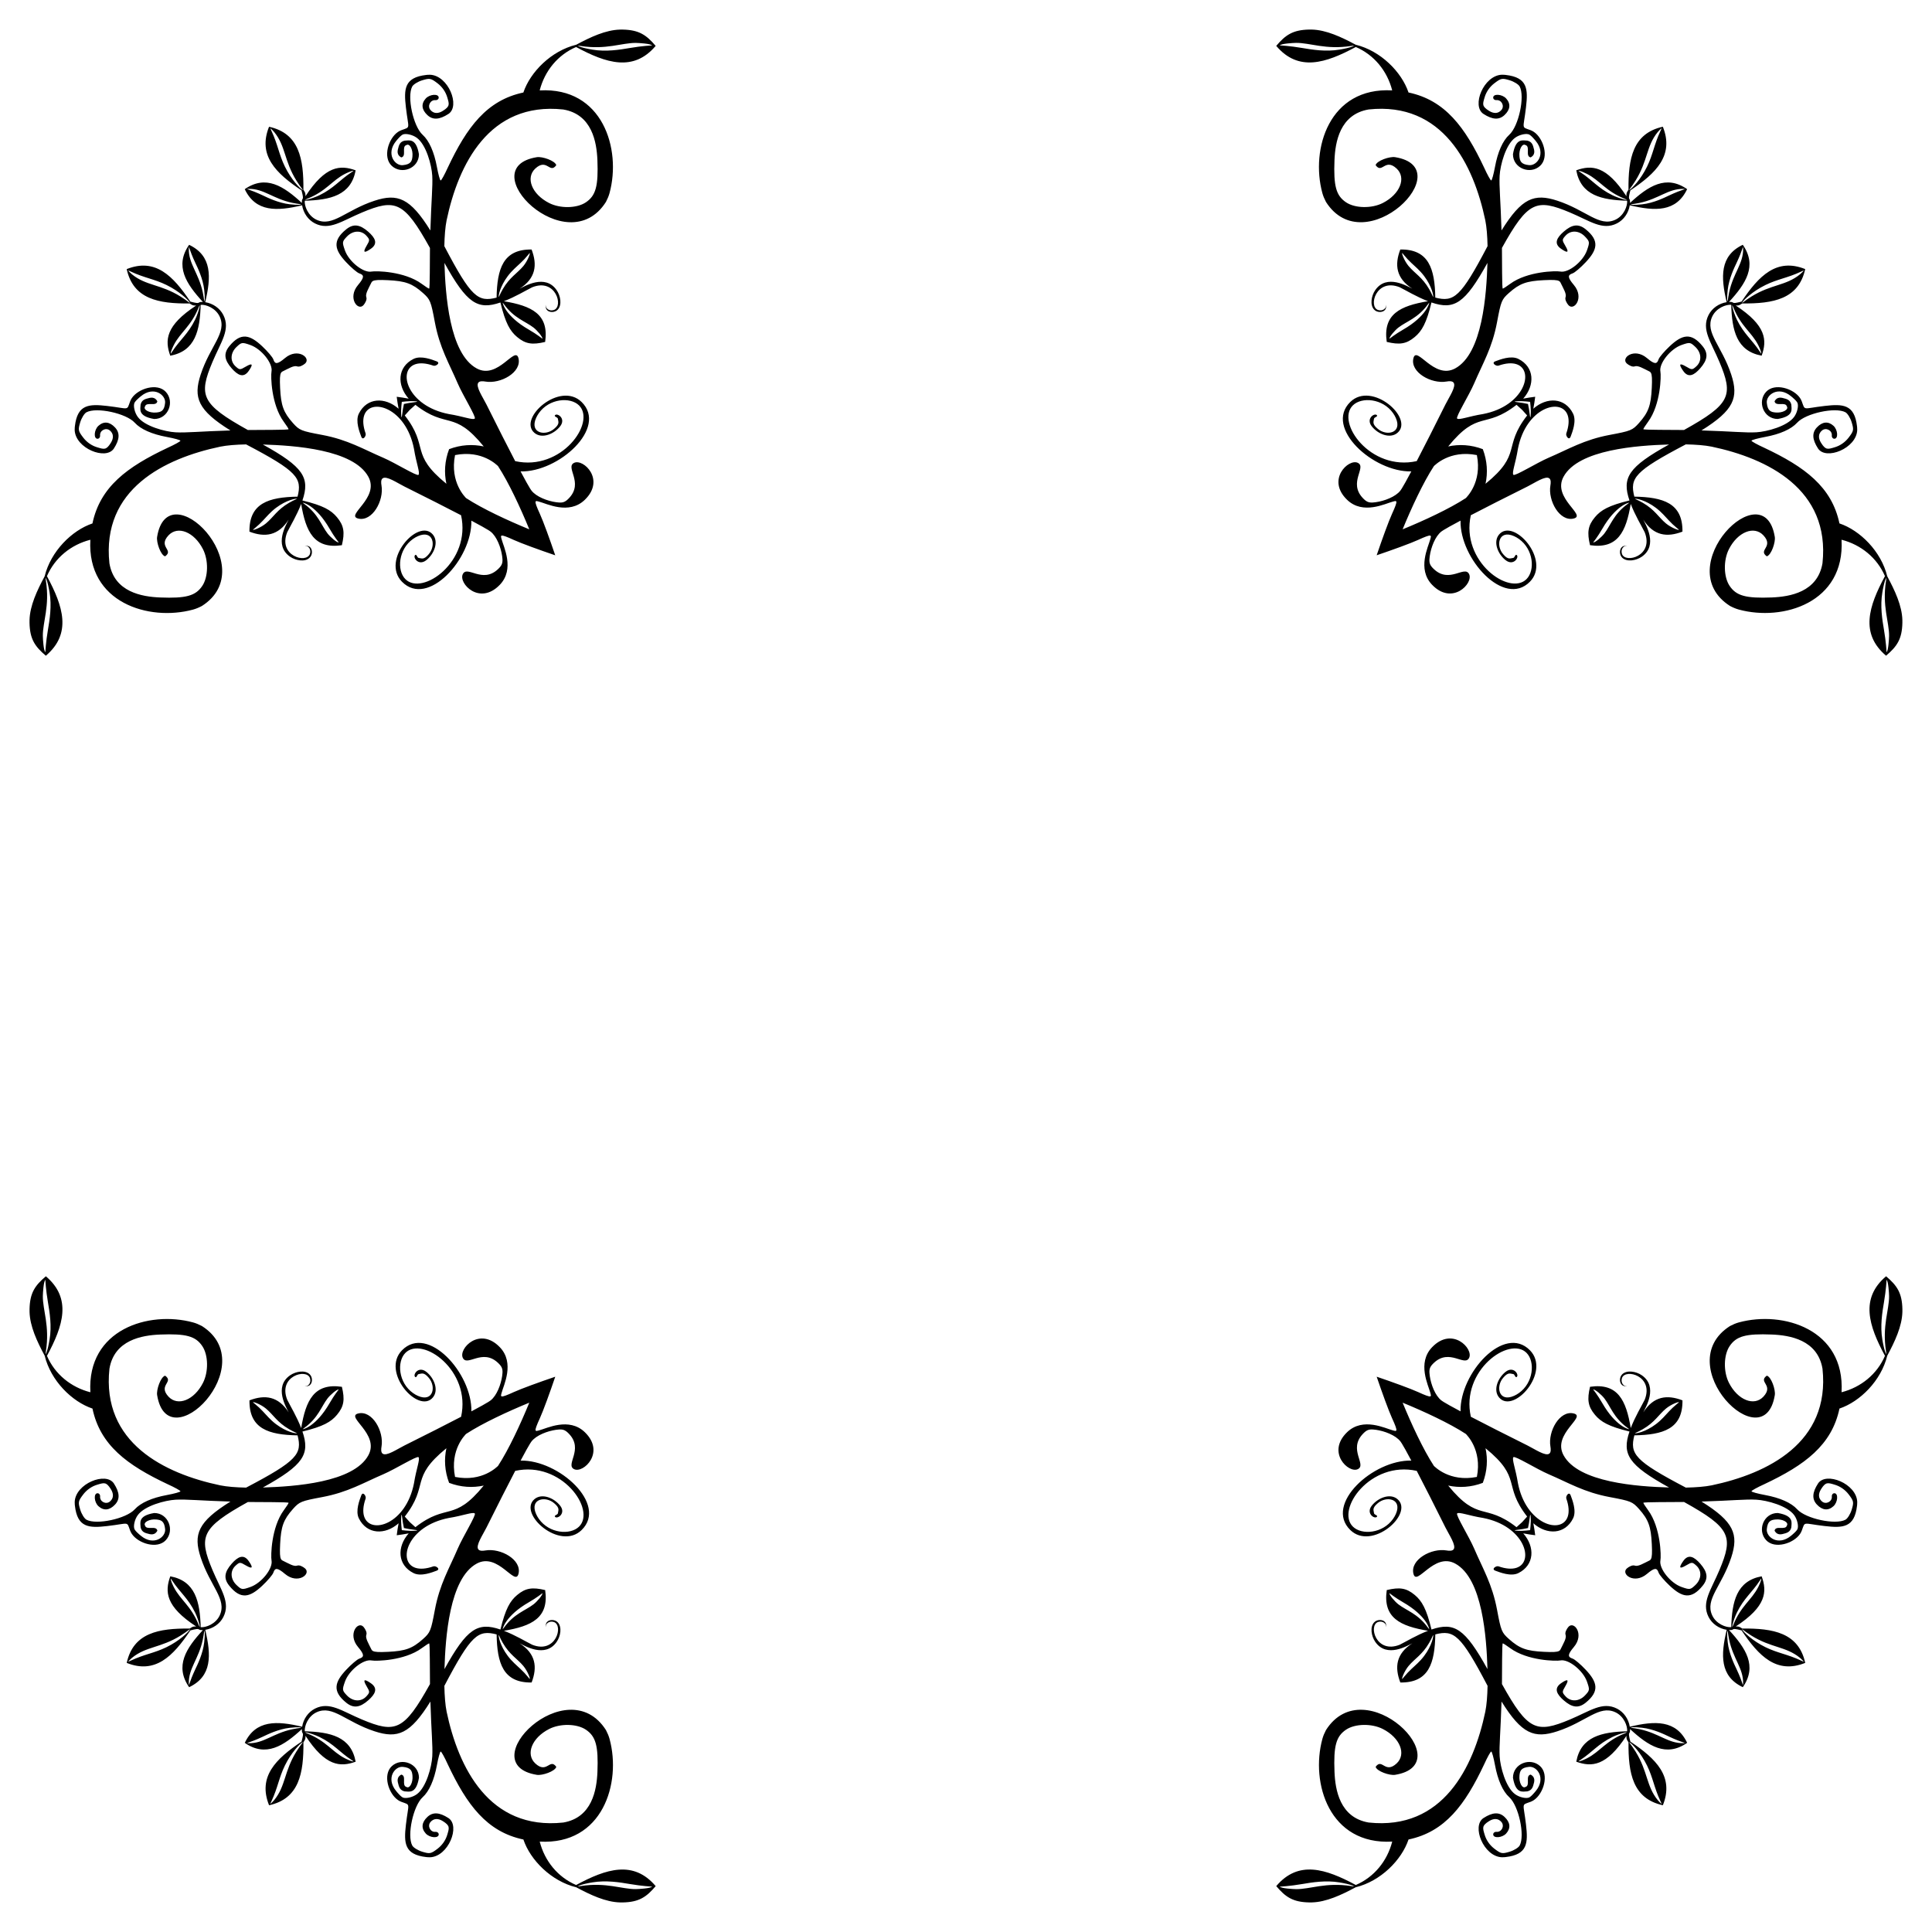 <?xml version="1.0" encoding="UTF-8"?>
<!DOCTYPE svg  PUBLIC '-//W3C//DTD SVG 1.1//EN'  'http://www.w3.org/Graphics/SVG/1.1/DTD/svg11.dtd'>
<svg enable-background="new 0 0 1650.472 1650.472" version="1.1" viewBox="0 0 1650.5 1650.5" xml:space="preserve" xmlns="http://www.w3.org/2000/svg">
<path d="m1107.2 36.633c11.685-0.155 25.58 6.03 46.98 2.628 2.516-0.401 2.799-0.397 2.121 0.02v-3e-3c-2.314 1.416-9.469 2.677-12.078 3.119-11.424 1.935-23.16 0.081-31.793-1.409-10.392-1.793-19.113-2.244-19.113-2.244 1.448-1.496 11.291-2.075 13.883-2.111zm-1070.6 506.63c-0.155-11.685 6.03-25.58 2.628-46.98-0.401-2.516-0.397-2.799 0.02-2.121h-3e-3c1.416 2.314 2.677 9.468 3.119 12.078 1.935 11.424 0.081 23.16-1.409 31.793-1.793 10.392-2.244 19.113-2.244 19.113-1.496-1.448-2.075-11.292-2.111-13.883zm506.63 1070.6c-11.685 0.156-25.58-6.03-46.98-2.628-2.516 0.401-2.799 0.397-2.121-0.02v3e-3c2.314-1.416 9.468-2.677 12.078-3.119 11.424-1.935 23.16-0.081 31.793 1.409 10.392 1.793 19.113 2.244 19.113 2.244-1.448 1.496-11.292 2.076-13.883 2.111zm1070.6-506.62c0.156 11.685-6.03 25.58-2.628 46.98 0.401 2.516 0.397 2.799-0.02 2.121h3e-3c-1.416-2.314-2.677-9.469-3.119-12.078-1.935-11.424-0.081-23.16 1.409-31.793 1.793-10.392 2.244-19.113 2.244-19.113 1.496 1.448 2.076 11.291 2.111 13.883zm1e-3 -563.95c-0.036 2.592-0.615 12.435-2.111 13.882 0 0-0.451-8.721-2.244-19.113-1.491-8.633-3.345-20.369-1.409-31.793 0.442-2.609 1.703-9.764 3.119-12.078h-3e-3c0.417-0.678 0.42-0.394 0.02 2.121-3.402 21.401 2.783 35.296 2.628 46.981zm-1070.6-506.63c2.592 0.036 12.435 0.615 13.882 2.111 0 0-8.721 0.451-19.113 2.244-8.633 1.491-20.369 3.345-31.793 1.409-2.609-0.442-9.764-1.703-12.078-3.119v3e-3c-0.678-0.416-0.394-0.42 2.121-0.02 21.401 3.402 35.296-2.783 46.981-2.628zm-506.63 1070.6c0.036-2.592 0.615-12.435 2.111-13.882 0 0 0.451 8.721 2.244 19.113 1.491 8.633 3.345 20.369 1.409 31.793-0.442 2.609-1.703 9.764-3.119 12.078h3e-3c-0.416 0.678-0.42 0.394-0.02-2.121 3.402-21.401-2.783-35.296-2.628-46.981zm1070.6 506.63c-2.592-0.036-12.435-0.615-13.882-2.111 0 0 8.721-0.451 19.113-2.244 8.633-1.491 20.369-3.345 31.793-1.409 2.609 0.442 9.764 1.703 12.078 3.119v-3e-3c0.678 0.417 0.394 0.42-2.121 0.02-21.401-3.402-35.296 2.783-46.981 2.628zm312.2-1504.2c0.164-0.04 0.133 0.04-0.909 2.271-5.398 11.523-6.307 19.911-11.4 30.336-5.409 11.083-12.834 18.685-14.894 19.824-1.379 0.763 1.036-1.384 5.036-7.828 10.576-17.033 9.107-29.419 18.942-41.45 1.023-1.251 2.877-3.065 3.225-3.153zm-1309.8 121.45c-0.04-0.164 0.04-0.133 2.271 0.909 11.523 5.398 19.911 6.307 30.336 11.4 11.083 5.409 18.685 12.834 19.824 14.894 0.763 1.379-1.384-1.036-7.828-5.036-17.033-10.576-29.419-9.107-41.45-18.942-1.251-1.022-3.065-2.876-3.153-3.225zm121.45 1309.8c-0.164 0.04-0.133-0.04 0.909-2.271 5.398-11.523 6.307-19.911 11.4-30.336 5.409-11.083 12.834-18.685 14.894-19.824 1.379-0.763-1.036 1.384-5.036 7.828-10.576 17.033-9.107 29.419-18.942 41.45-1.022 1.25-2.876 3.065-3.225 3.153zm1309.8-121.45c0.04 0.164-0.04 0.133-2.271-0.909-11.523-5.398-19.911-6.307-30.336-11.4-11.083-5.409-18.685-12.834-19.824-14.894-0.763-1.379 1.384 1.036 7.828 5.036 17.033 10.576 29.419 9.107 41.45 18.942 1.25 1.023 3.065 2.877 3.153 3.225zm-3.153-1185.1c-12.031 9.835-24.417 8.367-41.45 18.942-6.444 4-8.591 6.415-7.828 5.036 1.139-2.06 8.741-9.485 19.824-14.894 10.425-5.093 18.813-6.002 30.336-11.4 2.232-1.042 2.311-1.073 2.271-0.909-0.088 0.349-1.903 2.203-3.153 3.225zm-1303.4-121.52c9.835 12.031 8.367 24.417 18.942 41.45 4 6.444 6.415 8.591 5.036 7.828-2.06-1.139-9.485-8.741-14.894-19.824-5.093-10.425-6.002-18.813-11.4-30.336-1.042-2.232-1.073-2.311-0.909-2.271 0.349 0.088 2.203 1.902 3.225 3.153zm-121.52 1303.4c12.031-9.835 24.417-8.367 41.45-18.942 6.444-4 8.591-6.415 7.828-5.036-1.139 2.06-8.741 9.485-19.824 14.894-10.425 5.093-18.813 6.002-30.336 11.4-2.232 1.042-2.311 1.073-2.271 0.909 0.088-0.349 1.902-2.203 3.153-3.225zm1303.4 121.52c-9.835-12.031-8.367-24.417-18.942-41.45-4-6.444-6.415-8.591-5.036-7.828 2.06 1.139 9.485 8.741 14.894 19.824 5.093 10.425 6.002 18.813 11.4 30.336 1.042 2.232 1.073 2.311 0.909 2.271-0.349-0.088-2.203-1.903-3.225-3.153zm-67.601-1391.8c1.222-0.328 6.126 2.039 7.246 2.612 11.109 5.676 15.858 14.726 32.318 21.292 5.252 2.092-3.959 0.14-10.607-3.102-12.343-6.015-17.03-12.842-27.363-19.627-1.667-1.097-1.721-1.141-1.594-1.175zm-1202.7 156.03c-0.328-1.222 2.039-6.126 2.612-7.246 5.676-11.11 14.726-15.858 21.292-32.317 2.092-5.252 0.14 3.959-3.102 10.607-6.015 12.343-12.842 17.03-19.627 27.363-1.097 1.665-1.141 1.72-1.175 1.593zm156.03 1202.7c-1.222 0.328-6.126-2.039-7.246-2.612-11.11-5.676-15.858-14.726-32.317-21.292-5.252-2.092 3.959-0.14 10.607 3.102 12.343 6.015 17.03 12.842 27.363 19.627 1.665 1.097 1.72 1.141 1.593 1.175zm1202.7-156.03c0.328 1.222-2.039 6.126-2.612 7.246-5.676 11.109-14.726 15.858-21.292 32.318-2.092 5.252-0.14-3.959 3.102-10.607 6.015-12.343 12.842-17.03 19.627-27.363 1.097-1.667 1.141-1.721 1.175-1.594zm0-1046.7c-0.034 0.127-0.079 0.073-1.175-1.594-6.785-10.333-13.612-15.021-19.627-27.363-3.242-6.648-5.194-15.859-3.102-10.607 6.565 16.459 15.616 21.208 21.292 32.317 0.573 1.121 2.941 6.025 2.612 7.247zm-1202.7-156.03c0.127 0.034 0.073 0.079-1.594 1.175-10.333 6.785-15.021 13.612-27.363 19.627-6.648 3.242-15.859 5.194-10.607 3.102 16.459-6.565 21.208-15.616 32.317-21.292 1.121-0.574 6.025-2.941 7.247-2.612zm-156.03 1202.7c0.034-0.127 0.079-0.073 1.175 1.594 6.785 10.333 13.612 15.021 19.627 27.363 3.242 6.648 5.194 15.859 3.102 10.607-6.565-16.459-15.616-21.208-21.292-32.318-0.574-1.12-2.941-6.024-2.612-7.246zm1202.7 156.03c-0.127-0.034-0.073-0.079 1.594-1.175 10.333-6.785 15.021-13.612 27.363-19.627 6.648-3.242 15.859-5.194 10.607-3.102-16.459 6.565-21.208 15.616-32.318 21.292-1.12 0.573-6.024 2.941-7.246 2.612zm89.325-1343.3c3.929 0.072-0.036-0.054-12.108 5.649-3.537 1.672-13.109 6.463-22.967 7.522-1.982 0.213-7.489 0.771-9.463 0.221-1.195-0.332 1.348-0.174 7.389-1.461 16.551-3.513 24.323-12.12 37.149-11.931zm-1276.6 51.243c0.072-3.929-0.054 0.036 5.649 12.108 1.672 3.537 6.463 13.109 7.522 22.967 0.213 1.982 0.771 7.489 0.221 9.463-0.332 1.195-0.174-1.348-1.461-7.389-3.513-16.551-12.12-24.324-11.931-37.149zm51.243 1276.6c-3.929-0.073 0.036 0.054 12.108-5.649 3.537-1.672 13.109-6.463 22.967-7.522 1.982-0.213 7.489-0.771 9.463-0.221 1.195 0.332-1.348 0.174-7.389 1.461-16.551 3.513-24.324 12.121-37.149 11.931zm1276.6-51.242c-0.073 3.929 0.054-0.036-5.649-12.108-1.672-3.537-6.463-13.109-7.522-22.967-0.213-1.982-0.771-7.489-0.221-9.463 0.332-1.195 0.174 1.348 1.461 7.389 3.513 16.551 12.121 24.323 11.931 37.149zm0-1225.4c0.19 12.826-8.418 20.598-11.931 37.149-1.287 6.041-1.129 8.584-1.461 7.389-0.549-1.974 8e-3 -7.481 0.221-9.463 1.059-9.858 5.85-19.43 7.522-22.967 5.703-12.072 5.577-16.038 5.649-12.108zm-1276.6-51.242c12.826-0.19 20.598 8.418 37.149 11.931 6.041 1.287 8.584 1.129 7.389 1.461-1.974 0.549-7.481-8e-3 -9.463-0.221-9.858-1.059-19.43-5.85-22.967-7.522-12.072-5.704-16.038-5.577-12.108-5.649zm-51.242 1276.6c-0.19-12.826 8.418-20.598 11.931-37.149 1.287-6.041 1.129-8.584 1.461-7.389 0.549 1.974-8e-3 7.481-0.221 9.463-1.059 9.858-5.85 19.43-7.522 22.967-5.704 12.071-5.577 16.037-5.649 12.108zm1276.6 51.242c-12.826 0.19-20.598-8.418-37.149-11.931-6.041-1.287-8.584-1.129-7.389-1.461 1.974-0.549 7.481 8e-3 9.463 0.221 9.858 1.059 19.43 5.85 22.967 7.522 12.071 5.703 16.037 5.577 12.108 5.649zm-239.9-1273s2.987 3.663 4.546 5.295c4.448 4.639 7.494 6.826 11.244 10.927 8.128 8.917 10.624 18.291 10.624 20.876-0.085 1.285-0.544-1.217-3.49-6.282-5.961-10.275-12.229-13.322-17.597-19.743-3.644-4.367-6.234-11.277-5.325-11.075l-2e-3 2e-3zm-981.84 236.28s3.663-2.987 5.295-4.546c4.639-4.448 6.826-7.494 10.927-11.244 8.917-8.128 18.291-10.624 20.876-10.624 1.285 0.085-1.217 0.544-6.282 3.49-10.275 5.961-13.322 12.229-19.743 17.597-4.367 3.644-11.277 6.234-11.075 5.325l2e-3 2e-3zm236.28 981.84s-2.987-3.663-4.546-5.295c-4.448-4.639-7.494-6.826-11.244-10.927-8.128-8.917-10.624-18.291-10.624-20.876 0.085-1.285 0.544 1.217 3.49 6.282 5.961 10.275 12.229 13.322 17.597 19.743 3.644 4.367 6.234 11.277 5.325 11.075l2e-3 -2e-3zm981.84-236.28s-3.663 2.987-5.295 4.546c-4.639 4.448-6.826 7.494-10.927 11.244-8.917 8.128-18.291 10.624-20.876 10.624-1.285-0.085 1.217-0.544 6.282-3.49 10.275-5.961 13.322-12.229 19.743-17.597 4.367-3.644 11.277-6.234 11.075-5.325l-2e-3 -2e-3zm2e-3 -745.55c0.202 0.909-6.708-1.681-11.075-5.325-6.421-5.369-9.467-11.637-19.743-17.597-5.065-2.946-7.567-3.405-6.282-3.49 2.585 0 11.959 2.496 20.876 10.624 4.1 3.749 6.288 6.796 10.927 11.244 1.632 1.558 5.295 4.546 5.295 4.546l2e-3 -2e-3zm-981.84-236.28c0.909-0.202-1.681 6.708-5.325 11.075-5.369 6.42-11.637 9.467-17.597 19.743-2.946 5.065-3.405 7.567-3.49 6.282 0-2.585 2.496-11.959 10.624-20.876 3.749-4.1 6.796-6.288 11.244-10.927 1.558-1.632 4.546-5.295 4.546-5.295l-2e-3 -2e-3zm-236.28 981.84c-0.202-0.909 6.708 1.681 11.075 5.325 6.42 5.369 9.467 11.637 19.743 17.597 5.065 2.946 7.567 3.405 6.282 3.49-2.585 0-11.959-2.496-20.876-10.624-4.1-3.749-6.288-6.796-10.927-11.244-1.632-1.558-5.295-4.546-5.295-4.546l-2e-3 2e-3zm981.84 236.28c-0.909 0.202 1.681-6.708 5.325-11.075 5.369-6.421 11.637-9.467 17.597-19.743 2.946-5.065 3.405-7.567 3.49-6.282 0 2.585-2.496 11.959-10.624 20.876-3.749 4.1-6.796 6.288-11.244 10.927-1.558 1.632-4.546 5.295-4.546 5.295l2e-3 2e-3zm22.868-1175.6c0.507-0.282-2.071 11.342-22.249 22.909-6.659 3.819-11.615 7.77-11.615 7.77-0.169-1.687 4.681-7.287 7.661-9.575 7.041-5.394 16.597-7.974 25.129-19.756 0.614-0.847 0.931-1.26 1.074-1.348zm-962.14 170.84c-0.282-0.507 11.342 2.071 22.909 22.249 3.819 6.659 7.77 11.615 7.77 11.615-1.687 0.169-7.287-4.68-9.575-7.661-5.394-7.04-7.974-16.597-19.756-25.129-0.847-0.614-1.26-0.932-1.348-1.074zm170.84 962.14c-0.507 0.282 2.071-11.342 22.249-22.908 6.659-3.819 11.615-7.77 11.615-7.77 0.169 1.687-4.68 7.287-7.661 9.575-7.04 5.394-16.597 7.974-25.129 19.756-0.614 0.846-0.932 1.258-1.074 1.347zm962.14-170.84c0.282 0.507-11.342-2.071-22.908-22.249-3.819-6.659-7.77-11.615-7.77-11.615 1.687-0.169 7.287 4.681 9.575 7.661 5.394 7.041 7.974 16.597 19.756 25.129 0.846 0.614 1.258 0.931 1.347 1.074zm1e-3 -791.29c-0.089 0.143-0.502 0.46-1.348 1.073-11.782 8.532-14.362 18.089-19.756 25.129-2.288 2.981-7.888 7.83-9.575 7.661 0 0 3.952-4.956 7.77-11.615 11.566-20.177 23.19-22.755 22.909-22.248zm-962.14-170.85c0.143 0.089 0.46 0.502 1.073 1.348 8.532 11.782 18.089 14.362 25.129 19.756 2.981 2.288 7.83 7.888 7.661 9.575 0 0-4.956-3.952-11.615-7.77-20.177-11.567-22.755-23.19-22.248-22.909zm-170.85 962.14c0.089-0.143 0.502-0.46 1.348-1.073 11.782-8.532 14.362-18.089 19.756-25.129 2.288-2.981 7.888-7.83 9.575-7.661 0 0-3.952 4.956-7.77 11.615-11.567 20.177-23.19 22.755-22.909 22.248zm962.14 170.85c-0.143-0.089-0.46-0.502-1.073-1.348-8.532-11.782-18.089-14.362-25.129-19.756-2.981-2.288-7.83-7.888-7.661-9.575 0 0 4.956 3.952 11.615 7.77 20.177 11.566 22.755 23.19 22.248 22.909zm84.501-1046.6c-2.765-0.617-5.744-1.131-8.993-1.504-5.644-0.646 0.446-0.98 3.385-0.885 2.6 0.086 5.065 0.286 7.415 0.583 0.297 2.35 0.498 4.815 0.583 7.415 0.095 2.939-0.24 9.029-0.885 3.385-0.374-3.25-0.888-6.23-1.505-8.994zm0 960.29c0.617-2.765 1.131-5.744 1.504-8.993 0.646-5.644 0.98 0.446 0.885 3.385-0.086 2.6-0.286 5.065-0.583 7.415-2.35 0.297-4.815 0.498-7.415 0.583-2.939 0.095-9.029-0.24-3.385-0.885 3.25-0.374 6.229-0.888 8.994-1.505zm-960.29 0c2.765 0.617 5.744 1.131 8.993 1.504 5.644 0.646-0.446 0.98-3.385 0.885-2.6-0.086-5.065-0.286-7.415-0.583-0.297-2.35-0.498-4.815-0.583-7.415-0.095-2.939 0.24-9.029 0.885-3.385 0.374 3.25 0.888 6.229 1.505 8.994zm0-960.29c-0.617 2.765-1.131 5.744-1.504 8.993-0.646 5.644-0.98-0.446-0.885-3.385 0.086-2.6 0.286-5.065 0.583-7.415 2.35-0.297 4.815-0.498 7.415-0.583 2.939-0.095 9.029 0.24 3.385 0.885-3.25 0.374-6.23 0.888-8.994 1.505zm853.19 107.1c7.396-18.062 17.527-39.98 26.743-54.068 0.469-0.264 13.145-14.033 36.686-9.361 4.672 23.542-9.098 36.217-9.361 36.686-14.088 9.216-36.006 19.347-54.068 26.743zm-746.09 0c-18.062-7.396-39.98-17.527-54.068-26.743-0.264-0.469-14.033-13.145-9.361-36.686 23.542-4.672 36.217 9.098 36.686 9.361 9.216 14.088 19.347 36.006 26.743 54.068zm0 746.09c-7.396 18.062-17.527 39.98-26.743 54.068-0.469 0.264-13.145 14.033-36.686 9.361-4.672-23.542 9.098-36.217 9.361-36.686 14.088-9.216 36.006-19.347 54.068-26.743zm746.09 0c18.062 7.396 39.98 17.527 54.068 26.743 0.264 0.469 14.033 13.145 9.361 36.686-23.542 4.672-36.217-9.098-36.686-9.361-9.216-14.088-19.347-36.006-26.743-54.068zm68.501-814.59c-10.127-3.835-20.14-4.327-29.571-2.324 25.895-31.758 31.044-14.322 58.37-35.542 1.6 1.478 3.189 2.913 4.771 4.296 1.383 1.582 2.818 3.171 4.296 4.771-21.22 27.325-3.784 32.475-35.542 58.37 2.002-9.431 1.511-19.444-2.324-29.571zm-883.09 0c-3.835 10.127-4.327 20.14-2.324 29.571-31.758-25.895-14.322-31.044-35.542-58.37 1.478-1.6 2.913-3.189 4.296-4.771 1.582-1.383 3.171-2.818 4.771-4.296 27.325 21.22 32.475 3.784 58.37 35.542-9.431-2.003-19.444-1.511-29.571 2.324zm0 883.09c10.127 3.835 20.14 4.327 29.571 2.324-25.895 31.758-31.044 14.322-58.37 35.542-1.6-1.478-3.189-2.913-4.771-4.296-1.383-1.582-2.818-3.171-4.296-4.771 21.22-27.325 3.784-32.475 35.542-58.37-2.003 9.431-1.511 19.443 2.324 29.571zm883.09 0c3.835-10.127 4.327-20.14 2.324-29.571 31.758 25.895 14.322 31.044 35.542 58.37-1.478 1.6-2.913 3.189-4.296 4.771-1.582 1.383-3.171 2.818-4.771 4.296-27.325-21.22-32.475-3.784-58.37-35.542 9.431 2.002 19.443 1.511 29.571-2.324zm44.761-927.86c-3.311 0.396-6.729 0.945-10.245 1.604 10.233-11.582 9.635-27.085-4.161-33.949h-3e-3c-6.428-3.198-16.04 0.721-19.64 2.046-3.802 1.399 0.653 4.443 2.717 3.722 6.363-2.223 11.409-2.453 15.122-1.304h3e-3c16.03 4.978 7.168 35.833-28.415 42.666-11.693 1.828-20.541 5.38-22.082 3.841-1.387-1.387 10.203-19.868 14.58-30.094 7.307-17.069 15.394-30.203 19.504-52.176 3.377-18.055 3.941-19.461 10.171-25.017 9.044-8.066 14.921-10.212 29.907-10.934 7.591-0.365 11.18-0.222 12.915 0.746h3e-3c0.576 0.322 0.948 0.735 1.195 1.25 2.474 5.147 5.441 9.763 4.345 12.619-0.7 1.823 0.89 4.899 2.401 6.65v3e-3c4.764 5.52 13.931-6.174 4.733-17.104-5.273-6.266-5.604-8.542-1.148-9.957 1.817-0.577 6.917-4.912 11.332-9.633 9.647-10.313 12.147-18.168-0.187-28.085h-3e-3c-6.082-4.888-11.592-4.176-18.742 2.101-5.827 5.117-8.665 10.073-2.288 14.54 5.858 4.103 7.117 3.28 3.735-2.445-2.917-4.938-2.91-5.312 0.17-8.717 4.422-4.886 11.628-4.521 16.685 0.862 3.986 4.243 4.049 4.707 1.611 11.693-3.341 9.569-15.828 19.498-22.776 18.108-3.562-0.712-28.131-0.304-42.846 10.515-3.052 2.244-5.888 4.079-6.303 4.079-0.778 0-0.538-24.3-0.712-34.769 22.193-40.021 29.558-42.236 58.104-30.264 17.209 7.217 27.699 15.607 40.149 9.291 5.868-2.978 9.917-8.918 10.951-15.476 21.533 5.154 39.624 5.932 49.012-13.76-18.016-12.528-33.202-2.618-48.801 11.771 0.327-5.728-2.395-0.538 0.286-10.719 21.987-14.727 37.539-29.927 27.761-54.372-25.748 5.66-29.596 27.341-29.355 53.81-1.815 2.669-1.771 3.209-1.771 5.522-17.115-26.167-29.684-26.861-42.846-22.116 3.967 21.514 21.698 25.327 43.459 25.988 0.434 4.332-2.669 12.872-10.174 16.297-13.776 6.285-24.712-8.189-49.414-16.303-19.809-6.507-30.499-2.292-47.725 25.405-0.805-26.271-2.117-37.533-1.6-46.826 0.496-8.946 5.152-26.509 13.212-32.352 3.787-2.744 8.897-3.588 10.998-3.058 1.907 0 5.428 4.323 6.62 5.768 9.038 10.965 1.122 21.343-5.639 20.677-7.224-0.67-7.904-3.738-8.274-7.518-0.572-5.841 2.376-11.361 5.118-9.671 4.493 1.285-0.442 9.641 4.464 10.569 0.78-0.435 1.382-0.915 1.842-1.43h3e-3c1.319-1.478 1.481-3.278 1.059-5.189-0.971-4.402-1.956-6.771-5.741-7.706-3.549 0-9.86-2.811-12.292 11.614 0 12.08 14.792 17.717 23.199 9.922 7.918-7.346 2.852-23.496-5.336-29.011h-3e-3c-0.897-0.604-1.848-1.102-2.847-1.471h-3e-3c-8.245-3.047-6.094-0.352-3.872-19.559 1.804-15.589 1.404-25.463-17.294-27.615-0.507 0-1.525-0.245-3.303-0.181-15.646 0.561-26.139 26.761-15.711 33.506 7.696 4.978 13.355 5.274 17.969 0.94 4.961-4.661 5.446-9.657 1.376-14.155-3.399-3.756-11.063-4.286-11.063-0.766 0 1.332 1.264 2.312 2.809 2.179 4.331-0.373 7.079 4.964 4.287 8.329-2.664 3.209-6.449 3.471-10.651 0.817-6.209-3.919-5.543-5.595-3.705-11.73 1.376-4.593 4.332-8.824 8.254-11.816 5.668-4.323 6.608-4.51 12.99-2.598 3.784 1.134 7.678 3.549 8.652 5.37 4.6 8.596-0.883 33.962-8.911 41.222-5.552 5.022-9.842 14.676-12.197 27.455-1.173 6.365-2.617 11.574-3.211 11.574s-3.305-4.903-6.027-10.896c-16.354-34.72-33.367-57.664-64.625-64.257-5.896-17.545-23.773-35.597-45.175-40.83-12.265-6.6-25.206-12.61-37.357-12.919-0.787-0.02-1.577-0.02-2.366-7e-3v-2e-3c-13.888 0.268-20.193 4.595-28.119 13.937 18.947 22.329 42.196 14.845 67.969 0.943 15.608 6.712 26.838 20.423 31.109 37.085-53.818-2.997-69.896 50.055-59.688 87.645v3e-3c0.712 2.622 1.698 4.912 3.095 7.627 33.238 52.224 115.28-29.155 59.01-38.239-4.54-0.733-15.495 2.952-16.589 6.827 5.607 7.818 7.938-6.362 17.958 2.925 8.482 7.969 2.883 21.916-11.805 29.41-9.52 4.857-23.722 4.596-31.408-0.575-8.522-5.735-10.748-13.863-9.878-36.111 0.633-15.269 4.505-38.996 29.171-43.214 63.445-6.816 89.688 47.24 99.656 94.644 1.171 5.747 1.769 13.484 1.941 22.116-22.969 43.768-28.734 47.994-44.641 43.966-0.439-24.464-5.424-41.425-29.896-41.106-5.05 13.213-3.585 24.634 10.283 33.502-3.897-1.824-21.827-13.06-31.698 1.22v3e-3c-3.375 4.884-4.668 12.683-0.957 16.644v3e-3c2.627 2.805 7.476 2.511 9.299 0.225 1.193-1.495 1.263-3.781 1.072-4.362 0.284 3.069-3.093 5.709-6.974 4.465-8.558-2.754-1.797-27.574 18.489-19.422 5.432 2.709 14.395 8.154 24.145 11.911-23.682 3.951-38.691 11.016-35.243 34.776 10.917 2.595 16.718 1.837 23.931-4.205h3e-3c6.038-5.059 9.968-11.702 14.271-29.495 19.426 6.602 28.613 0.96 47.824-33.812-0.813 26.741-4.141 77.519-27.635 90.183-18.21 9.816-32.842-20.104-35.614-8.714-2.912 11.968 15.272 22.152 28.361 19.879 1.913-0.332 4.756-0.592 5.945 0.93v3e-3c2.531 3.239-3.836 12.416-6.957 18.687-9.807 19.709-18.043 35.92-24.53 48.376-39.578 8.803-69.283-33.124-54.529-47.627 7.544-7.416 25.458-5.919 34.296 6.585v3e-3c0.92 1.302 1.725 2.692 2.353 4.1v3e-3c5.865 13.15-8.102 15.939-15.643 9.105-4.818-4.132-3.236-5.848-2.942-8.41 0.155-1.35 3.628-1.721 2.404-3.037-1.953-2.102-9.527 2.859-4.365 9.517v3e-3c5.16 6.654 15.722 11.027 22.068 5.537 14.259-12.337-21.897-44.479-40.439-26.253-22.418 22.037 19.677 60.006 52.186 59.265-8.432 15.853-9.361 16.718-11.1 18.292-5.411 4.897-15.137 7.871-21.786 8.278-3.734 0.23-5.676-0.758-8.591-3.861-12.547-13.33 3.586-26.239-4.226-30.033-7.887-3.829-27.034 14.364-9.119 31.609v3e-3c13.533 13.026 32.595 3.166 38.964 1.549 3.331-0.846 5.118-2.113-0.637 10.457-2.82 6.16-8.519 21.846-13.1 35.358 13.512-4.581 29.198-10.279 35.358-13.1 12.569-5.755 11.303-3.967 10.457-0.637-1.617 6.369-11.477 25.431 1.549 38.964h3e-3c17.245 17.915 35.438-1.232 31.609-9.119-3.794-7.812-16.703 8.321-30.033-4.226-3.103-2.915-4.091-4.857-3.861-8.591 0.406-6.649 3.381-16.374 8.278-21.786 1.574-1.74 2.439-2.668 18.292-11.101-0.741 32.509 37.228 74.604 59.265 52.186 18.226-18.542-13.916-54.698-26.253-40.439-5.49 6.346-1.118 16.909 5.537 22.068h3e-3c6.659 5.162 11.619-2.412 9.517-4.365-1.316-1.224-1.687 2.249-3.037 2.404-2.563 0.294-4.278 1.876-8.411-2.942-6.834-7.541-4.044-21.508 9.105-15.643h3e-3c1.407 0.628 2.797 1.432 4.1 2.353h3e-3c12.505 8.838 14.001 26.752 6.585 34.296-14.503 14.754-56.43-14.95-47.627-54.529 12.456-6.487 28.667-14.723 48.376-24.53 6.271-3.12 15.448-9.487 18.687-6.957h3e-3c1.522 1.189 1.262 4.033 0.93 5.945-2.273 13.089 7.91 31.273 19.879 28.361 11.39-2.771-18.53-17.403-8.714-35.614 12.664-23.495 63.442-26.823 90.183-27.635-34.773 19.211-40.415 28.398-33.812 47.824-17.793 4.303-24.436 8.233-29.495 14.271v3e-3c-6.042 7.213-6.8 13.014-4.205 23.931 23.76 3.448 30.826-11.56 34.776-35.243 3.757 9.75 9.202 18.713 11.911 24.145 8.151 20.286-16.669 27.047-19.422 18.489-1.244-3.88 1.396-7.257 4.464-6.974-0.581-0.191-2.867-0.12-4.362 1.072-2.286 1.824-2.58 6.672 0.225 9.299h3e-3c3.961 3.711 11.76 2.419 16.644-0.957h3e-3c14.28-9.87 3.045-27.801 1.22-31.698 8.869 13.869 20.29 15.334 33.502 10.283 0.319-24.472-16.641-29.457-41.106-29.896-4.028-15.906 0.198-21.671 43.966-44.64 8.632 0.172 16.369 0.769 22.116 1.941 47.404 9.968 101.46 36.211 94.644 99.656-4.218 24.666-27.945 28.539-43.214 29.171-22.248 0.87-30.376-1.356-36.111-9.878-5.172-7.686-5.432-21.888-0.575-31.408 7.494-14.689 21.441-20.288 29.41-11.805 9.287 10.021-4.893 12.351 2.925 17.958 3.875-1.095 7.56-12.049 6.827-16.589-9.084-56.273-90.463 25.771-38.239 59.01 2.715 1.397 5.005 2.383 7.627 3.095h3e-3c37.59 10.208 90.641-5.869 87.645-59.688 16.661 4.271 30.373 15.501 37.085 31.109-13.902 25.773-21.386 49.022 0.943 67.969 9.341-7.926 13.668-14.231 13.937-28.119h-2e-3c0.013-0.789 0.013-1.579-7e-3 -2.367-0.309-12.151-6.319-25.092-12.919-37.357-5.233-21.402-23.285-39.279-40.83-45.175-6.593-31.257-29.536-48.27-64.257-64.625-5.993-2.722-10.896-5.433-10.896-6.027s5.208-2.038 11.574-3.211c12.779-2.355 22.433-6.644 27.455-12.197 7.26-8.028 32.626-13.511 41.222-8.911 1.821 0.975 4.236 4.868 5.37 8.652 1.912 6.382 1.725 7.322-2.598 12.99-2.991 3.922-7.223 6.878-11.816 8.254-6.135 1.838-7.811 2.505-11.73-3.705-2.654-4.202-2.392-7.987 0.817-10.651 3.364-2.792 8.702-0.044 8.329 4.287-0.133 1.545 0.848 2.809 2.179 2.809 3.52 0 2.99-7.664-0.766-11.063-4.498-4.071-9.494-3.586-14.155 1.376-4.335 4.614-4.038 10.272 0.94 17.969 6.745 10.428 32.945-0.064 33.506-15.711 0.064-1.778-0.181-2.796-0.181-3.303-2.152-18.699-12.026-19.098-27.615-17.294-19.207 2.222-16.512 4.374-19.559-3.872v-3e-3c-0.369-0.999-0.867-1.949-1.471-2.847v-3e-3c-5.515-8.188-21.666-13.253-29.011-5.336-7.795 8.406-2.157 23.199 9.922 23.199 14.426-2.432 11.615-8.743 11.615-12.292-0.934-3.785-3.304-4.77-7.706-5.741-1.911-0.422-3.711-0.26-5.189 1.059v3e-3c-0.515 0.46-0.995 1.062-1.43 1.842 0.928 4.906 9.284-0.029 10.569 4.464 1.69 2.742-3.83 5.689-9.671 5.118-3.781-0.37-6.848-1.05-7.518-8.274-0.666-6.761 9.711-14.677 20.677-5.639 1.445 1.191 5.768 4.712 5.768 6.619 0.531 2.101-0.313 7.211-3.058 10.998-5.842 8.06-23.405 12.716-32.352 13.212-9.293 0.516-20.555-0.795-46.826-1.6 27.697-17.227 31.913-27.916 25.405-47.725-8.115-24.702-22.589-35.638-16.303-49.414 3.425-7.505 11.965-10.608 16.297-10.174 0.661 21.76 4.474 39.491 25.988 43.459 4.745-13.162 4.051-25.731-22.116-42.846 2.313 0 2.853 0.044 5.522-1.771 26.47 0.241 48.151-3.607 53.81-29.355-24.445-9.777-39.646 5.774-54.372 27.761-10.181 2.681-4.991-0.041-10.719 0.286 14.39-15.599 24.3-30.785 11.771-48.801-19.692 9.389-18.913 27.479-13.76 49.013-6.558 1.033-12.498 5.083-15.476 10.951-6.315 12.45 2.075 22.94 9.291 40.149 11.971 28.546 9.757 35.911-30.264 58.104-10.469-0.173-34.769 0.066-34.769-0.712 0-0.415 1.835-3.25 4.079-6.303 10.819-14.715 11.227-39.284 10.515-42.846-1.39-6.948 8.539-19.435 18.108-22.776 6.986-2.439 7.45-2.375 11.693 1.611 5.383 5.057 5.747 12.263 0.861 16.685-3.405 3.081-3.779 3.087-8.717 0.17-5.725-3.382-6.548-2.123-2.445 3.735 4.466 6.376 9.423 3.539 14.54-2.288 6.277-7.149 6.99-12.659 2.101-18.741v-3e-3c-9.917-12.334-17.772-9.834-28.085-0.187-4.721 4.416-9.056 9.515-9.633 11.332-1.415 4.457-3.691 4.125-9.957-1.148-10.93-9.198-22.624-0.031-17.104 4.733h3e-3c1.751 1.511 4.827 3.1 6.65 2.401 2.856-1.096 7.472 1.871 12.619 4.345 0.515 0.248 0.928 0.619 1.25 1.195v3e-3c0.968 1.735 1.111 5.324 0.746 12.915-0.721 14.986-2.868 20.863-10.934 29.907-5.556 6.23-6.962 6.794-25.017 10.171-21.973 4.11-35.106 12.197-52.176 19.504-10.226 4.378-28.707 15.968-30.094 14.581-1.539-1.54 2.013-10.389 3.841-22.082 6.833-35.583 37.688-44.445 42.666-28.415v3e-3c1.148 3.713 0.918 8.759-1.304 15.122-0.721 2.064 2.323 6.519 3.722 2.717 1.325-3.601 5.244-13.212 2.046-19.64v-3e-3c-6.864-13.796-22.367-14.394-33.948-4.161 0.666-3.511 1.215-6.93 1.611-10.24zm-972.62 0c0.396 3.311 0.945 6.729 1.604 10.246-11.582-10.233-27.085-9.635-33.949 4.161v3e-3c-3.198 6.428 0.721 16.04 2.046 19.64 1.399 3.802 4.443-0.653 3.722-2.717-2.223-6.363-2.453-11.409-1.304-15.122v-3e-3c4.978-16.03 35.833-7.168 42.666 28.415 1.828 11.693 5.38 20.541 3.841 22.082-1.387 1.387-19.868-10.203-30.094-14.581-17.069-7.307-30.203-15.394-52.176-19.504-18.055-3.377-19.461-3.941-25.017-10.171-8.066-9.044-10.212-14.921-10.934-29.907-0.365-7.591-0.222-11.18 0.746-12.915v-3e-3c0.322-0.576 0.735-0.948 1.25-1.195 5.147-2.474 9.763-5.441 12.619-4.345 1.823 0.7 4.899-0.89 6.65-2.401h3e-3c5.52-4.764-6.174-13.931-17.104-4.733-6.266 5.273-8.542 5.604-9.957 1.148-0.577-1.817-4.912-6.916-9.633-11.332-10.313-9.647-18.168-12.147-28.085 0.187v3e-3c-4.888 6.082-4.176 11.592 2.101 18.741 5.117 5.827 10.073 8.665 14.54 2.288 4.103-5.858 3.28-7.117-2.445-3.735-4.938 2.916-5.312 2.91-8.717-0.17-4.886-4.422-4.521-11.628 0.862-16.685 4.243-3.986 4.707-4.05 11.693-1.611 9.569 3.341 19.498 15.828 18.108 22.776-0.712 3.562-0.304 28.131 10.515 42.846 2.244 3.052 4.079 5.888 4.079 6.303 0 0.778-24.3 0.538-34.769 0.712-40.021-22.193-42.236-29.558-30.264-58.104 7.217-17.209 15.607-27.699 9.291-40.149-2.978-5.868-8.918-9.917-15.476-10.951 5.154-21.533 5.932-39.624-13.76-49.013-12.528 18.016-2.618 33.202 11.771 48.801-5.728-0.327-0.538 2.395-10.719-0.286-14.727-21.987-29.927-37.539-54.372-27.761 5.66 25.748 27.341 29.596 53.81 29.355 2.669 1.815 3.209 1.771 5.522 1.771-26.167 17.115-26.861 29.684-22.116 42.846 21.514-3.967 25.327-21.698 25.988-43.459 4.332-0.434 12.872 2.669 16.297 10.174 6.285 13.776-8.189 24.712-16.303 49.414-6.507 19.809-2.292 30.499 25.405 47.725-26.271 0.805-37.533 2.117-46.826 1.6-8.946-0.496-26.509-5.152-32.352-13.212-2.744-3.787-3.588-8.897-3.058-10.998 0-1.907 4.323-5.428 5.768-6.619 10.965-9.039 21.343-1.122 20.677 5.639-0.67 7.225-3.738 7.904-7.518 8.274-5.841 0.572-11.361-2.376-9.671-5.118 1.285-4.493 9.641 0.441 10.569-4.464-0.435-0.78-0.915-1.382-1.43-1.842v-3e-3c-1.478-1.319-3.278-1.481-5.189-1.059-4.402 0.971-6.771 1.956-7.706 5.741 0 3.549-2.811 9.86 11.614 12.292 12.08 0 17.717-14.792 9.922-23.199-7.346-7.918-23.496-2.852-29.011 5.336v3e-3c-0.604 0.897-1.102 1.848-1.471 2.847v3e-3c-3.047 8.245-0.352 6.094-19.559 3.872-15.589-1.804-25.463-1.404-27.615 17.294 0 0.507-0.245 1.525-0.181 3.303 0.561 15.647 26.761 26.139 33.506 15.711 4.978-7.696 5.274-13.355 0.94-17.969-4.661-4.961-9.657-5.446-14.155-1.376-3.756 3.399-4.286 11.063-0.766 11.063 1.332 0 2.312-1.264 2.179-2.809-0.373-4.331 4.964-7.079 8.329-4.287 3.209 2.664 3.471 6.449 0.817 10.651-3.919 6.209-5.595 5.543-11.73 3.705-4.593-1.376-8.824-4.332-11.816-8.254-4.323-5.668-4.51-6.608-2.598-12.99 1.134-3.784 3.549-7.678 5.37-8.652 8.596-4.6 33.962 0.883 41.222 8.911 5.022 5.552 14.676 9.842 27.455 12.197 6.365 1.173 11.574 2.617 11.574 3.211s-4.903 3.305-10.896 6.027c-34.72 16.354-57.664 33.367-64.257 64.625-17.545 5.896-35.597 23.773-40.83 45.175-6.6 12.265-12.61 25.206-12.919 37.357-0.02 0.787-0.02 1.577-7e-3 2.367h-2e-3c0.268 13.888 4.595 20.193 13.937 28.119 22.329-18.947 14.845-42.196 0.943-67.969 6.712-15.608 20.423-26.838 37.085-31.109-2.997 53.818 50.055 69.896 87.645 59.688h3e-3c2.622-0.712 4.912-1.698 7.627-3.095 52.224-33.238-29.155-115.28-38.239-59.01-0.733 4.54 2.952 15.495 6.827 16.589 7.818-5.607-6.362-7.938 2.925-17.958 7.969-8.482 21.916-2.884 29.41 11.805 4.857 9.52 4.596 23.722-0.575 31.408-5.735 8.522-13.863 10.748-36.111 9.878-15.269-0.633-38.996-4.505-43.214-29.171-6.816-63.445 47.24-89.688 94.644-99.656 5.747-1.171 13.484-1.769 22.116-1.941 43.768 22.969 47.994 28.734 43.966 44.64-24.464 0.439-41.425 5.424-41.106 29.896 13.213 5.051 24.634 3.585 33.502-10.283-1.824 3.897-13.06 21.827 1.22 31.698h3e-3c4.884 3.375 12.683 4.668 16.644 0.957h3e-3c2.805-2.627 2.511-7.476 0.225-9.299-1.495-1.193-3.781-1.263-4.362-1.072 3.069-0.284 5.709 3.093 4.465 6.974-2.754 8.558-27.574 1.797-19.422-18.489 2.709-5.432 8.154-14.395 11.911-24.145 3.951 23.682 11.016 38.691 34.776 35.243 2.595-10.917 1.837-16.718-4.205-23.931v-3e-3c-5.059-6.038-11.702-9.968-29.495-14.271 6.602-19.426 0.96-28.613-33.812-47.824 26.741 0.813 77.519 4.141 90.183 27.635 9.816 18.21-20.104 32.842-8.714 35.614 11.968 2.912 22.152-15.272 19.879-28.361-0.332-1.913-0.592-4.756 0.93-5.945h3e-3c3.239-2.531 12.416 3.836 18.687 6.957 19.709 9.807 35.92 18.043 48.376 24.53 8.803 39.578-33.124 69.283-47.627 54.529-7.416-7.544-5.919-25.458 6.585-34.296h3e-3c1.302-0.92 2.692-1.725 4.1-2.353h3e-3c13.15-5.866 15.939 8.102 9.105 15.643-4.132 4.818-5.848 3.236-8.41 2.942-1.35-0.155-1.721-3.628-3.037-2.404-2.102 1.953 2.859 9.527 9.517 4.365h3e-3c6.654-5.16 11.027-15.722 5.537-22.068-12.337-14.259-44.479 21.897-26.253 40.439 22.037 22.418 60.006-19.677 59.265-52.186 15.853 8.432 16.718 9.361 18.292 11.101 4.897 5.411 7.871 15.137 8.278 21.786 0.23 3.734-0.758 5.676-3.861 8.591-13.33 12.547-26.239-3.586-30.033 4.226-3.829 7.887 14.364 27.034 31.609 9.119h3e-3c13.026-13.533 3.166-32.595 1.549-38.964-0.846-3.331-2.113-5.118 10.457 0.637 6.16 2.82 21.846 8.519 35.358 13.1-4.581-13.512-10.279-29.198-13.1-35.358-5.755-12.569-3.967-11.303-0.637-10.457 6.369 1.617 25.431 11.477 38.964-1.549v-3e-3c17.915-17.245-1.232-35.438-9.119-31.609-7.812 3.794 8.321 16.703-4.226 30.033-2.915 3.103-4.857 4.091-8.591 3.861-6.649-0.406-16.374-3.381-21.786-8.278-1.74-1.574-2.668-2.439-11.101-18.292 32.509 0.741 74.604-37.228 52.186-59.265-18.542-18.226-54.698 13.916-40.439 26.253 6.346 5.49 16.909 1.117 22.068-5.537v-3e-3c5.162-6.659-2.412-11.619-4.365-9.517-1.224 1.316 2.249 1.687 2.404 3.037 0.294 2.562 1.876 4.278-2.942 8.41-7.541 6.834-21.508 4.044-15.643-9.105v-3e-3c0.628-1.408 1.432-2.797 2.353-4.1v-3e-3c8.838-12.505 26.752-14.001 34.296-6.585 14.754 14.503-14.95 56.43-54.529 47.627-6.487-12.456-14.723-28.667-24.53-48.376-3.12-6.271-9.487-15.448-6.957-18.687v-3e-3c1.189-1.522 4.033-1.262 5.945-0.93 13.089 2.273 31.273-7.91 28.361-19.879-2.771-11.39-17.403 18.53-35.614 8.714-23.495-12.664-26.823-63.442-27.635-90.183 19.211 34.773 28.398 40.415 47.824 33.812 4.303 17.793 8.233 24.436 14.271 29.495h3e-3c7.213 6.042 13.014 6.8 23.931 4.205 3.448-23.76-11.56-30.826-35.243-34.776 9.75-3.757 18.713-9.202 24.145-11.911 20.286-8.151 27.047 16.669 18.489 19.422-3.88 1.244-7.257-1.396-6.974-4.465-0.191 0.581-0.12 2.867 1.072 4.362 1.824 2.286 6.672 2.58 9.299-0.225v-3e-3c3.711-3.961 2.419-11.76-0.957-16.644v-3e-3c-9.87-14.28-27.801-3.044-31.698-1.22 13.869-8.868 15.334-20.29 10.283-33.502-24.472-0.319-29.457 16.642-29.896 41.106-15.906 4.028-21.671-0.198-44.64-43.966 0.172-8.632 0.769-16.369 1.941-22.116 9.968-47.404 36.211-101.46 99.656-94.644 24.666 4.218 28.539 27.945 29.171 43.214 0.87 22.248-1.356 30.376-9.878 36.111-7.686 5.172-21.888 5.432-31.408 0.575-14.689-7.494-20.288-21.441-11.805-29.41 10.021-9.287 12.351 4.893 17.958-2.925-1.095-3.875-12.049-7.56-16.589-6.827-56.273 9.084 25.771 90.463 59.01 38.239 1.397-2.715 2.383-5.006 3.095-7.627v-3e-3c10.208-37.59-5.869-90.641-59.688-87.645 4.271-16.661 15.501-30.373 31.109-37.085 25.773 13.902 49.022 21.386 67.969-0.943-7.926-9.341-14.231-13.668-28.119-13.937v2e-3c-0.789-0.013-1.579-0.013-2.367 7e-3 -12.151 0.309-25.092 6.319-37.357 12.919-21.402 5.233-39.279 23.285-45.175 40.83-31.257 6.593-48.27 29.537-64.625 64.257-2.722 5.993-5.433 10.896-6.027 10.896s-2.038-5.208-3.211-11.574c-2.355-12.779-6.644-22.433-12.197-27.455-8.028-7.26-13.511-32.626-8.911-41.222 0.975-1.821 4.868-4.236 8.652-5.37 6.382-1.912 7.322-1.725 12.99 2.598 3.922 2.991 6.878 7.223 8.254 11.816 1.838 6.135 2.505 7.811-3.705 11.73-4.202 2.654-7.987 2.392-10.651-0.817-2.792-3.364-0.044-8.702 4.287-8.329 1.545 0.133 2.809-0.848 2.809-2.179 0-3.52-7.664-2.99-11.063 0.766-4.071 4.498-3.586 9.494 1.376 14.155 4.614 4.335 10.272 4.038 17.969-0.94 10.428-6.745-0.064-32.945-15.711-33.506-1.778-0.064-2.796 0.181-3.303 0.181-18.699 2.152-19.098 12.026-17.294 27.615 2.222 19.207 4.374 16.512-3.872 19.559h-3e-3c-0.999 0.369-1.949 0.867-2.847 1.471h-3e-3c-8.188 5.515-13.253 21.666-5.336 29.011 8.406 7.795 23.199 2.157 23.199-9.922-2.432-14.426-8.743-11.614-12.292-11.614-3.785 0.934-4.77 3.304-5.741 7.706-0.422 1.911-0.26 3.711 1.059 5.189h3e-3c0.46 0.515 1.062 0.995 1.842 1.43 4.906-0.928-0.029-9.284 4.464-10.569 2.742-1.69 5.689 3.83 5.118 9.671-0.37 3.781-1.05 6.848-8.274 7.518-6.761 0.666-14.677-9.711-5.639-20.677 1.191-1.445 4.712-5.768 6.619-5.768 2.101-0.531 7.211 0.313 10.998 3.058 8.06 5.842 12.716 23.405 13.212 32.352 0.516 9.293-0.795 20.555-1.6 46.826-17.227-27.697-27.916-31.913-47.725-25.405-24.702 8.115-35.638 22.589-49.414 16.303-7.505-3.425-10.608-11.965-10.174-16.297 21.76-0.661 39.491-4.474 43.459-25.988-13.162-4.745-25.731-4.051-42.846 22.116 0-2.313 0.044-2.853-1.771-5.522 0.241-26.47-3.607-48.15-29.355-53.81-9.777 24.445 5.774 39.645 27.761 54.372 2.681 10.181-0.041 4.991 0.286 10.719-15.599-14.39-30.785-24.3-48.801-11.771 9.389 19.692 27.479 18.913 49.013 13.76 1.033 6.558 5.083 12.498 10.951 15.476 12.45 6.315 22.94-2.075 40.149-9.291 28.546-11.971 35.911-9.757 58.104 30.264-0.173 10.469 0.066 34.769-0.712 34.769-0.415 0-3.25-1.835-6.303-4.079-14.715-10.819-39.284-11.227-42.846-10.515-6.948 1.39-19.435-8.539-22.776-18.108-2.439-6.986-2.375-7.45 1.611-11.693 5.057-5.383 12.263-5.747 16.685-0.862 3.081 3.404 3.087 3.779 0.17 8.717-3.382 5.725-2.123 6.548 3.735 2.445 6.376-4.466 3.539-9.423-2.288-14.54-7.149-6.277-12.659-6.989-18.741-2.101h-3e-3c-12.334 9.917-9.834 17.772-0.187 28.085 4.416 4.721 9.515 9.056 11.332 9.633 4.457 1.415 4.125 3.691-1.148 9.957-9.198 10.93-0.031 22.624 4.733 17.104v-3e-3c1.511-1.751 3.1-4.827 2.401-6.65-1.096-2.856 1.871-7.472 4.345-12.619 0.248-0.515 0.619-0.928 1.195-1.25h3e-3c1.735-0.968 5.324-1.111 12.915-0.746 14.986 0.721 20.863 2.868 29.907 10.934 6.23 5.556 6.794 6.962 10.171 25.017 4.11 21.973 12.197 35.106 19.504 52.176 4.378 10.226 15.968 28.707 14.581 30.094-1.54 1.539-10.389-2.013-22.082-3.841-35.583-6.833-44.445-37.688-28.415-42.666h3e-3c3.713-1.148 8.759-0.918 15.122 1.304 2.064 0.721 6.519-2.323 2.717-3.722-3.601-1.325-13.212-5.244-19.64-2.046h-3e-3c-13.796 6.864-14.394 22.367-4.161 33.949-3.511-0.666-6.93-1.214-10.24-1.61zm0 972.62c3.311-0.396 6.729-0.945 10.246-1.604-10.233 11.582-9.635 27.085 4.161 33.948h3e-3c6.428 3.198 16.04-0.721 19.64-2.046 3.802-1.399-0.653-4.443-2.717-3.722-6.363 2.223-11.409 2.453-15.122 1.304h-3e-3c-16.03-4.978-7.168-35.833 28.415-42.666 11.693-1.828 20.541-5.38 22.082-3.841 1.387 1.387-10.203 19.868-14.581 30.094-7.307 17.069-15.394 30.203-19.504 52.176-3.377 18.055-3.941 19.461-10.171 25.017-9.044 8.066-14.921 10.212-29.907 10.934-7.591 0.365-11.18 0.222-12.915-0.746h-3e-3c-0.576-0.322-0.948-0.735-1.195-1.25-2.474-5.147-5.441-9.763-4.345-12.619 0.7-1.823-0.89-4.899-2.401-6.65v-3e-3c-4.764-5.52-13.931 6.174-4.733 17.104 5.273 6.266 5.604 8.542 1.148 9.957-1.817 0.577-6.916 4.912-11.332 9.633-9.647 10.313-12.147 18.168 0.187 28.085h3e-3c6.082 4.889 11.592 4.176 18.741-2.101 5.827-5.117 8.665-10.073 2.288-14.54-5.858-4.103-7.117-3.28-3.735 2.445 2.916 4.938 2.91 5.312-0.17 8.717-4.422 4.886-11.628 4.521-16.685-0.861-3.986-4.243-4.05-4.707-1.611-11.693 3.341-9.569 15.828-19.498 22.776-18.108 3.562 0.712 28.131 0.304 42.846-10.515 3.052-2.244 5.888-4.079 6.303-4.079 0.778 0 0.538 24.3 0.712 34.769-22.193 40.021-29.558 42.236-58.104 30.264-17.209-7.217-27.699-15.607-40.149-9.291-5.868 2.978-9.917 8.918-10.951 15.476-21.533-5.154-39.624-5.932-49.013 13.76 18.016 12.528 33.202 2.618 48.801-11.771-0.327 5.728 2.395 0.538-0.286 10.719-21.987 14.727-37.539 29.927-27.761 54.372 25.748-5.66 29.596-27.341 29.355-53.81 1.815-2.669 1.771-3.209 1.771-5.522 17.115 26.167 29.684 26.861 42.846 22.116-3.967-21.514-21.698-25.327-43.459-25.988-0.434-4.332 2.669-12.872 10.174-16.297 13.776-6.285 24.712 8.189 49.414 16.303 19.809 6.507 30.499 2.292 47.725-25.405 0.805 26.271 2.117 37.533 1.6 46.826-0.496 8.947-5.152 26.509-13.212 32.352-3.787 2.744-8.897 3.588-10.998 3.058-1.907 0-5.428-4.323-6.619-5.768-9.039-10.965-1.122-21.343 5.639-20.677 7.225 0.67 7.904 3.738 8.274 7.518 0.572 5.841-2.376 11.361-5.118 9.671-4.493-1.285 0.441-9.641-4.464-10.569-0.78 0.435-1.382 0.915-1.842 1.43h-3e-3c-1.319 1.478-1.481 3.278-1.059 5.189 0.971 4.402 1.956 6.771 5.741 7.706 3.549 0 9.86 2.811 12.292-11.615 0-12.08-14.792-17.717-23.199-9.922-7.918 7.346-2.852 23.496 5.336 29.011h3e-3c0.897 0.604 1.848 1.102 2.847 1.471h3e-3c8.245 3.047 6.094 0.352 3.872 19.559-1.804 15.589-1.404 25.463 17.294 27.615 0.507 0 1.525 0.245 3.303 0.181 15.647-0.561 26.139-26.761 15.711-33.506-7.696-4.978-13.355-5.274-17.969-0.94-4.961 4.661-5.446 9.657-1.376 14.155 3.399 3.756 11.063 4.286 11.063 0.766 0-1.332-1.264-2.312-2.809-2.179-4.331 0.373-7.079-4.964-4.287-8.329 2.664-3.209 6.449-3.471 10.651-0.817 6.209 3.919 5.543 5.595 3.705 11.73-1.376 4.593-4.332 8.824-8.254 11.816-5.668 4.323-6.608 4.51-12.99 2.598-3.784-1.134-7.678-3.549-8.652-5.37-4.6-8.595 0.883-33.962 8.911-41.222 5.552-5.022 9.842-14.676 12.197-27.455 1.173-6.365 2.617-11.574 3.211-11.574s3.305 4.903 6.027 10.896c16.354 34.72 33.367 57.664 64.625 64.257 5.896 17.545 23.773 35.597 45.175 40.83 12.265 6.6 25.206 12.61 37.357 12.919 0.787 0.02 1.577 0.02 2.367 7e-3v2e-3c13.888-0.268 20.193-4.595 28.119-13.937-18.947-22.329-42.196-14.845-67.969-0.943-15.608-6.712-26.838-20.423-31.109-37.085 53.818 2.997 69.896-50.055 59.688-87.645v-3e-3c-0.712-2.622-1.698-4.912-3.095-7.627-33.238-52.224-115.28 29.155-59.01 38.239 4.54 0.733 15.495-2.952 16.589-6.827-5.607-7.818-7.938 6.362-17.958-2.925-8.482-7.969-2.884-21.916 11.805-29.41 9.52-4.857 23.722-4.596 31.408 0.575 8.522 5.735 10.748 13.863 9.878 36.111-0.633 15.268-4.505 38.996-29.171 43.214-63.445 6.816-89.688-47.24-99.656-94.644-1.171-5.747-1.769-13.484-1.941-22.116 22.969-43.768 28.734-47.994 44.64-43.966 0.439 24.464 5.424 41.425 29.896 41.106 5.051-13.213 3.585-24.634-10.283-33.502 3.897 1.824 21.827 13.06 31.698-1.22v-3e-3c3.375-4.884 4.668-12.683 0.957-16.644v-3e-3c-2.627-2.805-7.476-2.511-9.299-0.225-1.193 1.495-1.263 3.781-1.072 4.362-0.284-3.068 3.093-5.708 6.974-4.464 8.558 2.754 1.797 27.574-18.489 19.422-5.432-2.709-14.395-8.154-24.145-11.911 23.682-3.951 38.691-11.016 35.243-34.776-10.917-2.595-16.718-1.837-23.931 4.205h-3e-3c-6.038 5.059-9.968 11.702-14.271 29.495-19.426-6.602-28.613-0.96-47.824 33.812 0.813-26.741 4.141-77.519 27.635-90.183 18.21-9.816 32.842 20.104 35.614 8.714 2.912-11.969-15.272-22.152-28.361-19.879-1.913 0.332-4.756 0.592-5.945-0.93v-3e-3c-2.531-3.239 3.836-12.416 6.957-18.687 9.807-19.709 18.043-35.92 24.53-48.376 39.578-8.803 69.283 33.124 54.529 47.627-7.544 7.416-25.458 5.92-34.296-6.585v-3e-3c-0.92-1.302-1.725-2.692-2.353-4.1v-3e-3c-5.866-13.15 8.102-15.939 15.643-9.105 4.818 4.132 3.236 5.848 2.942 8.411-0.155 1.35-3.628 1.721-2.404 3.037 1.953 2.102 9.527-2.859 4.365-9.517v-3e-3c-5.16-6.654-15.722-11.027-22.068-5.537-14.259 12.337 21.897 44.479 40.439 26.253 22.418-22.037-19.677-60.006-52.186-59.265 8.432-15.853 9.361-16.718 11.101-18.292 5.411-4.897 15.137-7.871 21.786-8.278 3.734-0.23 5.676 0.758 8.591 3.861 12.547 13.33-3.586 26.239 4.226 30.033 7.887 3.829 27.034-14.364 9.119-31.609v-3e-3c-13.533-13.026-32.595-3.167-38.964-1.549-3.331 0.846-5.118 2.113 0.637-10.457 2.82-6.16 8.519-21.846 13.1-35.358-13.512 4.581-29.198 10.279-35.358 13.1-12.569 5.755-11.303 3.967-10.457 0.637 1.617-6.369 11.477-25.431-1.549-38.964h-3e-3c-17.245-17.915-35.438 1.232-31.609 9.119 3.794 7.812 16.703-8.321 30.033 4.226 3.103 2.915 4.091 4.857 3.861 8.591-0.406 6.649-3.381 16.374-8.278 21.786-1.574 1.74-2.439 2.668-18.292 11.1 0.741-32.51-37.228-74.604-59.265-52.186-18.226 18.542 13.916 54.698 26.253 40.439 5.49-6.346 1.117-16.909-5.537-22.068h-3e-3c-6.659-5.162-11.619 2.412-9.517 4.365 1.316 1.224 1.687-2.249 3.037-2.404 2.562-0.294 4.278-1.876 8.41 2.942 6.834 7.541 4.044 21.508-9.105 15.643h-3e-3c-1.408-0.628-2.797-1.432-4.1-2.353h-3e-3c-12.505-8.838-14.001-26.752-6.585-34.296 14.503-14.754 56.43 14.95 47.627 54.529-12.456 6.487-28.667 14.723-48.376 24.53-6.271 3.12-15.448 9.487-18.687 6.957h-3e-3c-1.522-1.189-1.262-4.032-0.93-5.945 2.273-13.089-7.91-31.273-19.879-28.361-11.39 2.771 18.53 17.403 8.714 35.614-12.664 23.495-63.442 26.823-90.183 27.635 34.773-19.211 40.415-28.398 33.812-47.824 17.793-4.303 24.436-8.233 29.495-14.271v-3e-3c6.042-7.213 6.8-13.014 4.205-23.931-23.76-3.448-30.826 11.56-34.776 35.243-3.757-9.75-9.202-18.713-11.911-24.145-8.151-20.286 16.669-27.047 19.422-18.489 1.244 3.88-1.396 7.257-4.465 6.974 0.581 0.191 2.867 0.12 4.362-1.072 2.286-1.824 2.58-6.672-0.225-9.299h-3e-3c-3.961-3.711-11.76-2.419-16.644 0.957h-3e-3c-14.28 9.87-3.044 27.801-1.22 31.698-8.868-13.869-20.29-15.334-33.502-10.283-0.319 24.472 16.642 29.457 41.106 29.896 4.028 15.906-0.198 21.671-43.966 44.641-8.632-0.172-16.369-0.77-22.116-1.941-47.404-9.968-101.46-36.211-94.644-99.656 4.218-24.666 27.945-28.539 43.214-29.171 22.248-0.87 30.376 1.356 36.111 9.878 5.172 7.686 5.432 21.888 0.575 31.408-7.494 14.689-21.441 20.288-29.41 11.805-9.287-10.021 4.893-12.351-2.925-17.958-3.875 1.095-7.56 12.049-6.827 16.589 9.084 56.273 90.463-25.771 38.239-59.01-2.715-1.397-5.006-2.383-7.627-3.095h-3e-3c-37.59-10.208-90.641 5.869-87.645 59.688-16.661-4.271-30.373-15.501-37.085-31.109 13.902-25.773 21.386-49.022-0.943-67.969-9.341 7.926-13.668 14.231-13.937 28.119h2e-3c-0.013 0.789-0.013 1.579 7e-3 2.366 0.309 12.151 6.319 25.092 12.919 37.357 5.233 21.402 23.285 39.279 40.83 45.175 6.593 31.257 29.537 48.27 64.257 64.625 5.993 2.722 10.896 5.433 10.896 6.027s-5.208 2.038-11.574 3.211c-12.779 2.355-22.433 6.645-27.455 12.197-7.26 8.028-32.626 13.511-41.222 8.911-1.821-0.974-4.236-4.868-5.37-8.652-1.912-6.382-1.725-7.322 2.598-12.99 2.991-3.922 7.223-6.878 11.816-8.254 6.135-1.838 7.811-2.505 11.73 3.705 2.654 4.202 2.392 7.987-0.817 10.651-3.364 2.792-8.702 0.044-8.329-4.287 0.133-1.545-0.848-2.809-2.179-2.809-3.52 0-2.99 7.664 0.766 11.063 4.498 4.071 9.494 3.586 14.155-1.376 4.335-4.614 4.038-10.272-0.94-17.969-6.745-10.428-32.945 0.064-33.506 15.711-0.064 1.778 0.181 2.796 0.181 3.303 2.152 18.698 12.026 19.098 27.615 17.294 19.207-2.222 16.512-4.374 19.559 3.872v3e-3c0.369 0.999 0.867 1.949 1.471 2.847v3e-3c5.515 8.188 21.666 13.253 29.011 5.336 7.795-8.406 2.157-23.199-9.922-23.199-14.426 2.432-11.614 8.743-11.614 12.292 0.934 3.785 3.304 4.77 7.706 5.741 1.911 0.422 3.711 0.26 5.189-1.059v-3e-3c0.515-0.46 0.995-1.062 1.43-1.842-0.928-4.906-9.284 0.029-10.569-4.464-1.69-2.742 3.83-5.689 9.671-5.118 3.781 0.37 6.848 1.05 7.518 8.274 0.666 6.761-9.711 14.677-20.677 5.639-1.445-1.191-5.768-4.712-5.768-6.62-0.531-2.101 0.313-7.211 3.058-10.998 5.842-8.06 23.405-12.716 32.352-13.212 9.293-0.516 20.555 0.795 46.826 1.6-27.697 17.227-31.913 27.916-25.405 47.725 8.115 24.702 22.589 35.639 16.303 49.414-3.425 7.505-11.965 10.608-16.297 10.174-0.661-21.76-4.474-39.491-25.988-43.459-4.745 13.162-4.051 25.731 22.116 42.846-2.313 0-2.853-0.044-5.522 1.771-26.47-0.241-48.15 3.607-53.81 29.355 24.445 9.777 39.645-5.774 54.372-27.761 10.181-2.681 4.991 0.041 10.719-0.286-14.39 15.599-24.3 30.785-11.771 48.801 19.692-9.389 18.913-27.479 13.76-49.012 6.558-1.033 12.498-5.083 15.476-10.951 6.315-12.45-2.075-22.94-9.291-40.149-11.971-28.546-9.757-35.911 30.264-58.104 10.469 0.173 34.769-0.067 34.769 0.712 0 0.415-1.835 3.25-4.079 6.303-10.819 14.715-11.227 39.284-10.515 42.846 1.39 6.948-8.539 19.435-18.108 22.776-6.986 2.439-7.45 2.375-11.693-1.611-5.383-5.057-5.747-12.263-0.862-16.685 3.404-3.081 3.779-3.087 8.717-0.17 5.725 3.382 6.548 2.123 2.445-3.735-4.466-6.376-9.423-3.539-14.54 2.288-6.277 7.149-6.989 12.66-2.101 18.742v3e-3c9.917 12.334 17.772 9.834 28.085 0.187 4.721-4.416 9.056-9.515 9.633-11.332 1.415-4.457 3.691-4.125 9.957 1.148 10.93 9.198 22.624 0.031 17.104-4.733h-3e-3c-1.751-1.511-4.827-3.1-6.65-2.401-2.856 1.096-7.472-1.871-12.619-4.345-0.515-0.248-0.928-0.619-1.25-1.195v-3e-3c-0.968-1.735-1.111-5.324-0.746-12.915 0.721-14.986 2.868-20.863 10.934-29.907 5.556-6.23 6.962-6.794 25.017-10.171 21.973-4.11 35.106-12.197 52.176-19.504 10.226-4.378 28.707-15.968 30.094-14.58 1.539 1.54-2.013 10.389-3.841 22.082-6.833 35.583-37.688 44.445-42.666 28.415v-3e-3c-1.148-3.713-0.918-8.759 1.304-15.122 0.721-2.064-2.323-6.519-3.722-2.717-1.325 3.601-5.244 13.212-2.046 19.64v3e-3c6.864 13.796 22.367 14.394 33.949 4.161-0.666 3.509-1.214 6.927-1.61 10.238zm972.62 0c-0.396-3.311-0.945-6.729-1.604-10.245 11.582 10.233 27.085 9.635 33.948-4.161v-3e-3c3.198-6.428-0.721-16.04-2.046-19.64-1.399-3.802-4.443 0.653-3.722 2.717 2.223 6.363 2.453 11.409 1.304 15.122v3e-3c-4.978 16.03-35.833 7.168-42.666-28.415-1.828-11.693-5.38-20.541-3.841-22.082 1.387-1.387 19.868 10.203 30.094 14.58 17.069 7.307 30.203 15.394 52.176 19.504 18.055 3.377 19.461 3.941 25.017 10.171 8.066 9.044 10.212 14.921 10.934 29.907 0.365 7.591 0.222 11.18-0.746 12.915v3e-3c-0.322 0.576-0.735 0.948-1.25 1.195-5.147 2.474-9.763 5.441-12.619 4.345-1.823-0.7-4.899 0.89-6.65 2.401h-3e-3c-5.52 4.764 6.174 13.931 17.104 4.733 6.266-5.273 8.542-5.604 9.957-1.148 0.577 1.817 4.912 6.917 9.633 11.332 10.313 9.647 18.168 12.147 28.085-0.187v-3e-3c4.889-6.082 4.176-11.592-2.101-18.742-5.117-5.827-10.073-8.665-14.54-2.288-4.103 5.858-3.28 7.117 2.445 3.735 4.938-2.917 5.312-2.91 8.717 0.17 4.886 4.422 4.521 11.628-0.861 16.685-4.243 3.986-4.707 4.049-11.693 1.611-9.569-3.341-19.498-15.828-18.108-22.776 0.712-3.562 0.304-28.131-10.515-42.846-2.244-3.052-4.079-5.888-4.079-6.303 0-0.778 24.3-0.538 34.769-0.712 40.021 22.193 42.236 29.558 30.264 58.104-7.217 17.209-15.607 27.699-9.291 40.149 2.978 5.868 8.918 9.917 15.476 10.951-5.154 21.533-5.932 39.624 13.76 49.012 12.528-18.016 2.618-33.202-11.771-48.801 5.728 0.327 0.538-2.395 10.719 0.286 14.727 21.987 29.927 37.539 54.372 27.761-5.66-25.748-27.341-29.596-53.81-29.355-2.669-1.815-3.209-1.771-5.522-1.771 26.167-17.115 26.861-29.684 22.116-42.846-21.514 3.967-25.327 21.698-25.988 43.459-4.332 0.434-12.872-2.669-16.297-10.174-6.285-13.776 8.189-24.712 16.303-49.414 6.507-19.809 2.292-30.499-25.405-47.725 26.271-0.805 37.533-2.117 46.826-1.6 8.947 0.496 26.509 5.152 32.352 13.212 2.744 3.787 3.588 8.897 3.058 10.998 0 1.907-4.323 5.428-5.768 6.62-10.965 9.038-21.343 1.122-20.677-5.639 0.67-7.224 3.738-7.904 7.518-8.274 5.841-0.572 11.361 2.376 9.671 5.118-1.285 4.493-9.641-0.442-10.569 4.464 0.435 0.78 0.915 1.382 1.43 1.842v3e-3c1.478 1.319 3.278 1.481 5.189 1.059 4.402-0.971 6.771-1.956 7.706-5.741 0-3.549 2.811-9.86-11.615-12.292-12.08 0-17.717 14.792-9.922 23.199 7.346 7.918 23.496 2.852 29.011-5.336v-3e-3c0.604-0.897 1.102-1.848 1.471-2.847v-3e-3c3.047-8.245 0.352-6.094 19.559-3.872 15.589 1.804 25.463 1.404 27.615-17.294 0-0.507 0.245-1.525 0.181-3.303-0.561-15.646-26.761-26.139-33.506-15.711-4.978 7.696-5.274 13.355-0.94 17.969 4.661 4.961 9.657 5.446 14.155 1.376 3.756-3.399 4.286-11.063 0.766-11.063-1.332 0-2.312 1.264-2.179 2.809 0.373 4.331-4.964 7.079-8.329 4.287-3.209-2.664-3.471-6.449-0.817-10.651 3.919-6.209 5.595-5.543 11.73-3.705 4.593 1.376 8.824 4.332 11.816 8.254 4.323 5.668 4.51 6.608 2.598 12.99-1.134 3.784-3.549 7.678-5.37 8.652-8.595 4.6-33.962-0.883-41.222-8.911-5.022-5.552-14.676-9.842-27.455-12.197-6.365-1.173-11.574-2.617-11.574-3.211s4.903-3.305 10.896-6.027c34.72-16.354 57.664-33.367 64.257-64.625 17.545-5.896 35.597-23.773 40.83-45.175 6.6-12.265 12.61-25.206 12.919-37.357 0.02-0.787 0.02-1.577 7e-3 -2.366h2e-3c-0.268-13.888-4.595-20.193-13.937-28.119-22.329 18.947-14.845 42.196-0.943 67.969-6.712 15.608-20.423 26.838-37.085 31.109 2.997-53.818-50.055-69.896-87.645-59.688h-3e-3c-2.622 0.712-4.912 1.698-7.627 3.095-52.224 33.238 29.155 115.28 38.239 59.01 0.733-4.54-2.952-15.495-6.827-16.589-7.818 5.607 6.362 7.938-2.925 17.958-7.969 8.482-21.916 2.883-29.41-11.805-4.857-9.52-4.596-23.722 0.575-31.408 5.735-8.522 13.863-10.748 36.111-9.878 15.268 0.633 38.996 4.505 43.214 29.171 6.816 63.445-47.24 89.688-94.644 99.656-5.747 1.171-13.484 1.769-22.116 1.941-43.768-22.969-47.994-28.734-43.966-44.641 24.464-0.439 41.425-5.424 41.106-29.896-13.213-5.05-24.634-3.585-33.502 10.283 1.824-3.897 13.06-21.827-1.22-31.698h-3e-3c-4.884-3.375-12.683-4.668-16.644-0.957h-3e-3c-2.805 2.627-2.511 7.476-0.225 9.299 1.495 1.193 3.781 1.263 4.362 1.072-3.068 0.284-5.708-3.093-4.464-6.974 2.754-8.558 27.574-1.797 19.422 18.489-2.709 5.432-8.154 14.395-11.911 24.145-3.951-23.682-11.016-38.691-34.776-35.243-2.595 10.917-1.837 16.718 4.205 23.931v3e-3c5.059 6.038 11.702 9.968 29.495 14.271-6.602 19.426-0.96 28.613 33.812 47.824-26.741-0.813-77.519-4.141-90.183-27.635-9.816-18.21 20.104-32.842 8.714-35.614-11.969-2.912-22.152 15.272-19.879 28.361 0.332 1.913 0.592 4.756-0.93 5.945h-3e-3c-3.239 2.531-12.416-3.836-18.687-6.957-19.709-9.807-35.92-18.043-48.376-24.53-8.803-39.578 33.124-69.283 47.627-54.529 7.416 7.544 5.92 25.458-6.585 34.296h-3e-3c-1.302 0.92-2.692 1.725-4.1 2.353h-3e-3c-13.15 5.865-15.939-8.102-9.105-15.643 4.132-4.818 5.848-3.236 8.411-2.942 1.35 0.155 1.721 3.628 3.037 2.404 2.102-1.953-2.859-9.527-9.517-4.365h-3e-3c-6.654 5.16-11.027 15.722-5.537 22.068 12.337 14.259 44.479-21.897 26.253-40.439-22.037-22.418-60.006 19.677-59.265 52.186-15.853-8.432-16.718-9.361-18.292-11.1-4.897-5.411-7.871-15.137-8.278-21.786-0.23-3.734 0.758-5.676 3.861-8.591 13.33-12.547 26.239 3.586 30.033-4.226 3.829-7.887-14.364-27.034-31.609-9.119h-3e-3c-13.026 13.533-3.167 32.595-1.549 38.964 0.846 3.331 2.113 5.118-10.457-0.637-6.16-2.82-21.846-8.519-35.358-13.1 4.581 13.512 10.279 29.198 13.1 35.358 5.755 12.569 3.967 11.303 0.637 10.457-6.369-1.617-25.431-11.477-38.964 1.549v3e-3c-17.915 17.245 1.232 35.438 9.119 31.609 7.812-3.794-8.321-16.703 4.226-30.033 2.915-3.103 4.857-4.091 8.591-3.861 6.649 0.406 16.374 3.381 21.786 8.278 1.74 1.574 2.668 2.439 11.1 18.292-32.51-0.741-74.604 37.228-52.186 59.265 18.542 18.226 54.698-13.916 40.439-26.253-6.346-5.49-16.909-1.118-22.068 5.537v3e-3c-5.162 6.659 2.412 11.619 4.365 9.517 1.224-1.316-2.249-1.687-2.404-3.037-0.294-2.563-1.876-4.278 2.942-8.411 7.541-6.834 21.508-4.044 15.643 9.105v3e-3c-0.628 1.407-1.432 2.797-2.353 4.1v3e-3c-8.838 12.505-26.752 14.001-34.296 6.585-14.754-14.503 14.95-56.43 54.529-47.627 6.487 12.456 14.723 28.667 24.53 48.376 3.12 6.271 9.487 15.448 6.957 18.687v3e-3c-1.189 1.522-4.032 1.262-5.945 0.93-13.089-2.273-31.273 7.91-28.361 19.879 2.771 11.39 17.403-18.53 35.614-8.714 23.495 12.664 26.823 63.442 27.635 90.183-19.211-34.773-28.398-40.415-47.824-33.812-4.303-17.793-8.233-24.436-14.271-29.495h-3e-3c-7.213-6.042-13.014-6.8-23.931-4.205-3.448 23.76 11.56 30.826 35.243 34.776-9.75 3.757-18.713 9.202-24.145 11.911-20.286 8.151-27.047-16.669-18.489-19.422 3.88-1.244 7.257 1.396 6.974 4.464 0.191-0.581 0.12-2.867-1.072-4.362-1.824-2.286-6.672-2.58-9.299 0.225v3e-3c-3.711 3.961-2.419 11.76 0.957 16.644v3e-3c9.87 14.28 27.801 3.045 31.698 1.22-13.869 8.869-15.334 20.29-10.283 33.502 24.472 0.319 29.457-16.641 29.896-41.106 15.906-4.028 21.671 0.198 44.641 43.966-0.172 8.632-0.77 16.369-1.941 22.116-9.968 47.404-36.211 101.46-99.656 94.644-24.666-4.218-28.539-27.945-29.171-43.214-0.87-22.248 1.356-30.376 9.878-36.111 7.686-5.172 21.888-5.432 31.408-0.575 14.689 7.494 20.288 21.441 11.805 29.41-10.021 9.287-12.351-4.893-17.958 2.925 1.095 3.875 12.049 7.56 16.589 6.827 56.273-9.084-25.771-90.463-59.01-38.239-1.397 2.715-2.383 5.005-3.095 7.627v3e-3c-10.208 37.59 5.869 90.641 59.688 87.645-4.271 16.661-15.501 30.373-31.109 37.085-25.773-13.902-49.022-21.386-67.969 0.943 7.926 9.341 14.231 13.668 28.119 13.937v-2e-3c0.789 0.013 1.579 0.013 2.366-7e-3 12.151-0.309 25.092-6.319 37.357-12.919 21.402-5.233 39.279-23.285 45.175-40.83 31.257-6.593 48.27-29.536 64.625-64.257 2.722-5.993 5.433-10.896 6.027-10.896s2.038 5.208 3.211 11.574c2.355 12.779 6.645 22.433 12.197 27.455 8.028 7.26 13.511 32.626 8.911 41.222-0.974 1.821-4.868 4.236-8.652 5.37-6.382 1.912-7.322 1.725-12.99-2.598-3.922-2.991-6.878-7.223-8.254-11.816-1.838-6.135-2.505-7.811 3.705-11.73 4.202-2.654 7.987-2.392 10.651 0.817 2.792 3.364 0.044 8.702-4.287 8.329-1.545-0.133-2.809 0.848-2.809 2.179 0 3.52 7.664 2.99 11.063-0.766 4.071-4.498 3.586-9.494-1.376-14.155-4.614-4.335-10.272-4.038-17.969 0.94-10.428 6.745 0.064 32.945 15.711 33.506 1.778 0.064 2.796-0.181 3.303-0.181 18.698-2.152 19.098-12.026 17.294-27.615-2.222-19.207-4.374-16.512 3.872-19.559h3e-3c0.999-0.369 1.949-0.867 2.847-1.471h3e-3c8.188-5.515 13.253-21.666 5.336-29.011-8.406-7.795-23.199-2.157-23.199 9.922 2.432 14.426 8.743 11.615 12.292 11.615 3.785-0.934 4.77-3.304 5.741-7.706 0.422-1.911 0.26-3.711-1.059-5.189h-3e-3c-0.46-0.515-1.062-0.995-1.842-1.43-4.906 0.928 0.029 9.284-4.464 10.569-2.742 1.69-5.689-3.83-5.118-9.671 0.37-3.781 1.05-6.848 8.274-7.518 6.761-0.666 14.677 9.711 5.639 20.677-1.191 1.445-4.712 5.768-6.62 5.768-2.101 0.531-7.211-0.313-10.998-3.058-8.06-5.842-12.716-23.405-13.212-32.352-0.516-9.293 0.795-20.555 1.6-46.826 17.227 27.697 27.916 31.913 47.725 25.405 24.702-8.115 35.639-22.589 49.414-16.303 7.505 3.425 10.608 11.965 10.174 16.297-21.76 0.661-39.491 4.474-43.459 25.988 13.162 4.745 25.731 4.051 42.846-22.116 0 2.313-0.044 2.853 1.771 5.522-0.241 26.47 3.607 48.151 29.355 53.81 9.777-24.445-5.774-39.646-27.761-54.372-2.681-10.181 0.041-4.991-0.286-10.719 15.599 14.39 30.785 24.3 48.801 11.771-9.389-19.692-27.479-18.913-49.012-13.76-1.033-6.558-5.083-12.498-10.951-15.476-12.45-6.315-22.94 2.075-40.149 9.291-28.546 11.971-35.911 9.757-58.104-30.264 0.173-10.469-0.067-34.769 0.712-34.769 0.415 0 3.25 1.835 6.303 4.079 14.715 10.819 39.284 11.227 42.846 10.515 6.948-1.39 19.435 8.539 22.776 18.108 2.439 6.986 2.375 7.45-1.611 11.693-5.057 5.383-12.263 5.747-16.685 0.861-3.081-3.405-3.087-3.779-0.17-8.717 3.382-5.725 2.123-6.548-3.735-2.445-6.376 4.466-3.539 9.423 2.288 14.54 7.149 6.277 12.66 6.99 18.742 2.101h3e-3c12.334-9.917 9.834-17.772 0.187-28.085-4.416-4.721-9.515-9.056-11.332-9.633-4.457-1.415-4.125-3.691 1.148-9.957 9.198-10.93 0.031-22.624-4.733-17.104v3e-3c-1.511 1.751-3.1 4.827-2.401 6.65 1.096 2.856-1.871 7.472-4.345 12.619-0.248 0.515-0.619 0.928-1.195 1.25h-3e-3c-1.735 0.968-5.324 1.111-12.915 0.746-14.986-0.721-20.863-2.868-29.907-10.934-6.23-5.556-6.794-6.962-10.171-25.017-4.11-21.973-12.197-35.106-19.504-52.176-4.378-10.226-15.968-28.707-14.58-30.094 1.54-1.539 10.389 2.013 22.082 3.841 35.583 6.833 44.445 37.688 28.415 42.666h-3e-3c-3.713 1.148-8.759 0.918-15.122-1.304-2.064-0.721-6.519 2.323-2.717 3.722 3.601 1.325 13.212 5.244 19.64 2.046h3e-3c13.796-6.864 14.394-22.367 4.161-33.948 3.509 0.666 6.927 1.215 10.238 1.611z"/>

</svg>
